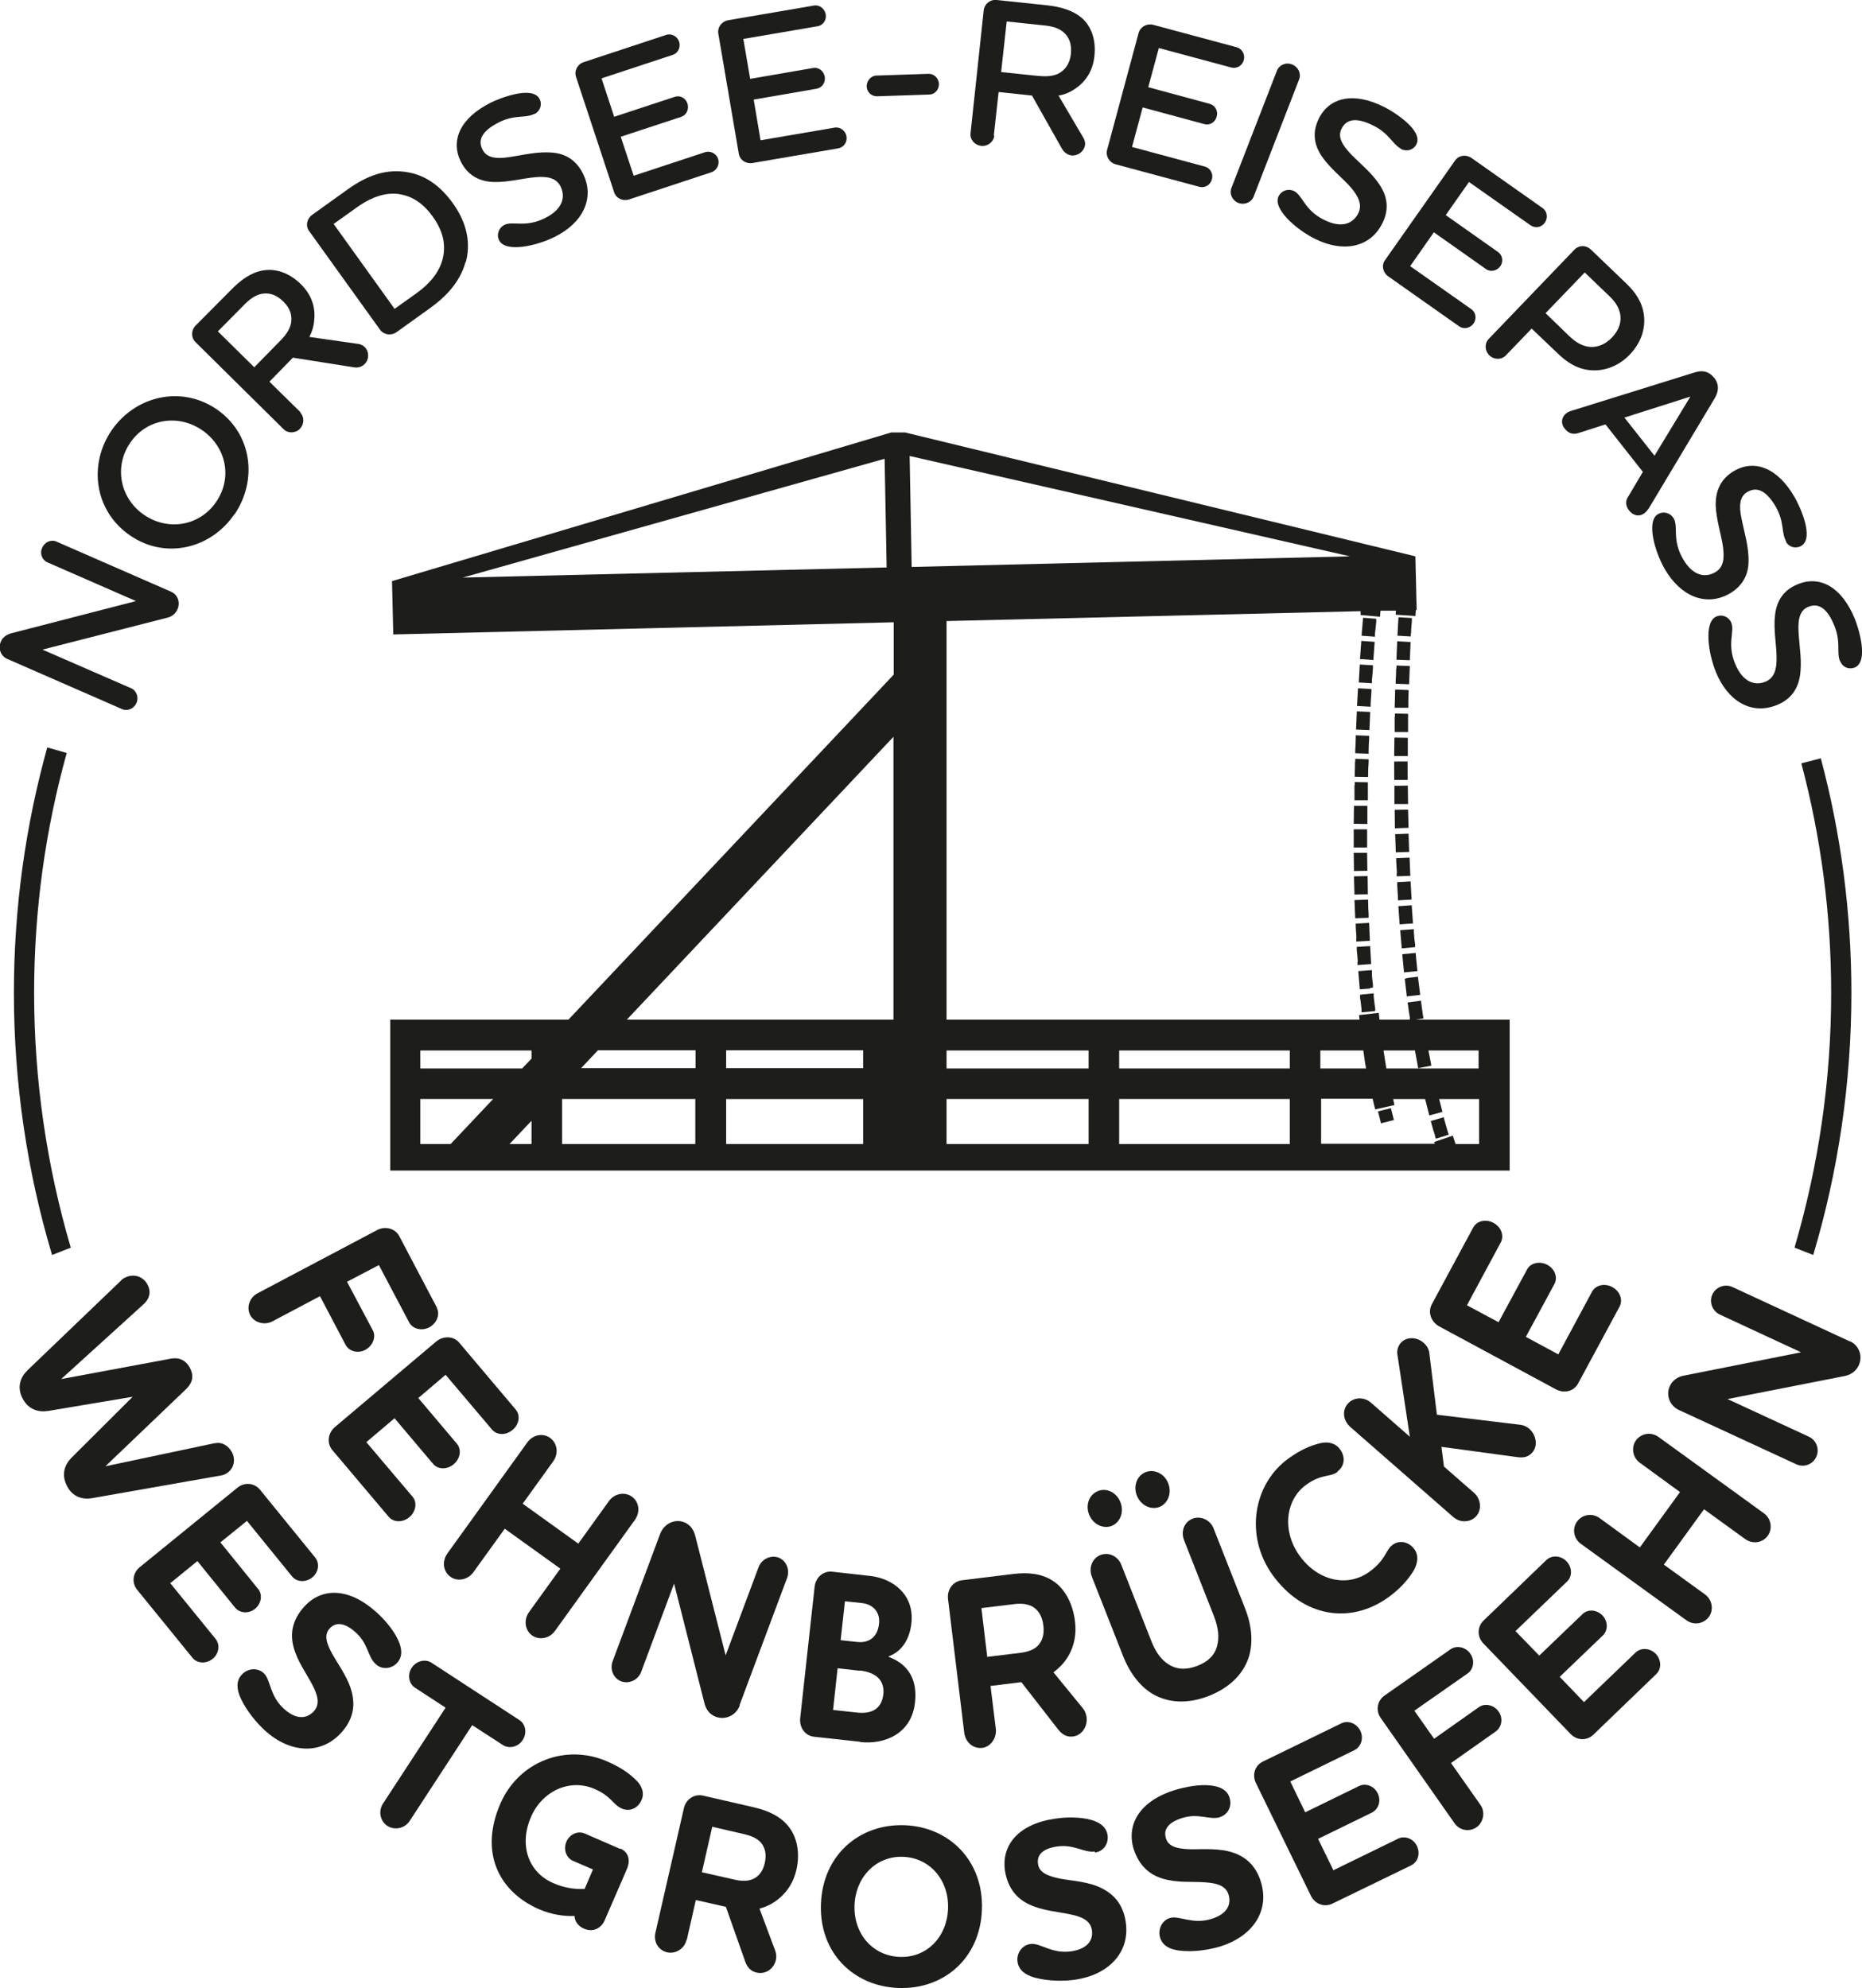 <?xml version="1.0" encoding="UTF-8"?> <svg xmlns="http://www.w3.org/2000/svg" id="Ebene_1" data-name="Ebene 1" viewBox="0 0 73.67 78.66"><path d="M72.04,30l-.77.2c.77,2.9,1.18,5.94,1.18,9.08,0,3.5-.51,6.88-1.45,10.08l.74.29c.98-3.28,1.51-6.77,1.51-10.37,0-3.21-.42-6.32-1.21-9.28ZM2.64,29.79l-.77-.22c-.86,3.09-1.32,6.35-1.32,9.71,0,3.6.53,7.09,1.51,10.37l.74-.29c-.94-3.2-1.45-6.58-1.45-10.08,0-3.29.45-6.47,1.29-9.49Z" style="fill: #1d1d1b;"></path><path d="M6.77,23.41c.27.12.37.43.25.7-.08.18-.23.29-.41.33l-4.93,1.26,3.51,1.53c.21.09.31.36.21.58-.1.23-.36.34-.58.24l-4.53-1.98c-.26-.11-.38-.42-.25-.7.08-.18.24-.27.42-.32l4.92-1.27-3.5-1.53c-.21-.09-.32-.35-.21-.58.1-.23.36-.34.57-.24l4.53,1.98Z" style="fill: #1d1d1b;"></path><path d="M9.27,20.35c-.93,1.36-2.73,1.8-4.13.83-1.41-.97-1.65-2.81-.72-4.16.93-1.35,2.74-1.79,4.15-.83,1.41.97,1.63,2.8.71,4.16ZM5.15,17.52c-.65.95-.4,2.2.55,2.85.95.65,2.2.44,2.85-.51.66-.96.4-2.18-.55-2.84-.95-.65-2.2-.46-2.85.5Z" style="fill: #1d1d1b;"></path><path d="M11.87,16.31c.18.18.17.47,0,.65-.18.19-.48.19-.65.02l-3.48-3.44c-.19-.18-.18-.48,0-.66l1.41-1.42c.38-.39.79-.68,1.25-.76.5-.09,1.04.09,1.5.54.42.41.59.9.53,1.44-.02.25-.09.46-.19.65l1.96.28c.09.02.17.06.23.12.18.18.18.49,0,.67-.12.12-.27.16-.44.13l-2.4-.38-.93.95,1.24,1.22ZM8.62,13.11l1.44,1.42,1-1.02c.22-.22.39-.44.45-.7.06-.28,0-.59-.3-.88-.3-.3-.6-.36-.88-.3-.26.06-.48.23-.7.46l-1.01,1.02Z" style="fill: #1d1d1b;"></path><path d="M18.42,10.36c-.22.81-.79,1.39-1.42,1.84l-1.31.94c-.21.15-.5.11-.65-.09l-2.81-3.91c-.15-.2-.09-.49.12-.64l1.41-1.01c.74-.53,1.53-.85,2.45-.66.6.12,1.19.49,1.7,1.2.6.83.71,1.63.52,2.34ZM15.61,12.22l.87-.62c.53-.38.89-.82,1.03-1.34.14-.54.04-1.09-.38-1.68-.37-.52-.79-.79-1.23-.88-.58-.13-1.19.08-1.79.51l-.91.65,2.42,3.37Z" style="fill: #1d1d1b;"></path><path d="M21.13,4.51c-.35.18-.76.01-1.39.33s-.86.67-.65,1.08c.17.33.54.37,1.03.3.56-.08,1.15-.24,1.75-.18.46.04.91.26,1.19.82.5.99-.02,1.97-1.11,2.51-.74.37-1.95.63-2.2.14-.12-.23-.01-.5.2-.61.34-.17.83.12,1.61-.27.71-.35.82-.84.62-1.25-.17-.35-.54-.41-.99-.37-.5.04-1.08.21-1.67.19-.52-.02-1-.23-1.29-.81-.41-.83-.03-1.72,1.19-2.33.32-.16,1.65-.7,1.93-.14.11.22.02.48-.2.59Z" style="fill: #1d1d1b;"></path><path d="M25.08,6.95l2.82-.93c.21-.07.44.06.51.26.07.22-.04.45-.25.53l-3.27,1.08c-.25.08-.51-.04-.59-.28l-1.51-4.57c-.08-.24.06-.5.3-.58l3.27-1.08c.21-.07.44.06.51.27.07.22-.04.45-.25.52l-2.82.93.5,1.52,2.4-.79c.21-.07.43.05.5.27.07.22-.04.45-.24.52l-2.4.79.51,1.54Z" style="fill: #1d1d1b;"></path><path d="M30.09,5.55l2.93-.5c.22-.04.43.12.47.34.04.23-.1.44-.33.48l-3.39.58c-.26.04-.5-.12-.54-.37l-.81-4.75c-.04-.25.13-.48.39-.53l3.39-.58c.22-.04.43.12.47.35.04.22-.11.44-.33.47l-2.93.5.27,1.58,2.49-.43c.22-.04.42.12.46.34.04.23-.1.44-.32.48l-2.49.43.27,1.6Z" style="fill: #1d1d1b;"></path><path d="M34.7,3.81c-.22,0-.4-.16-.41-.39,0-.22.16-.42.38-.43l2.08-.07c.21,0,.39.18.4.4,0,.23-.16.41-.37.42l-2.08.07Z" style="fill: #1d1d1b;"></path><path d="M39.34,5.37c-.03.25-.27.43-.52.4-.26-.03-.45-.25-.42-.5l.52-4.86c.03-.26.26-.44.52-.41l1.99.21c.54.06,1.02.2,1.37.5.38.33.57.87.5,1.51-.06.58-.34,1.02-.79,1.31-.21.14-.42.22-.63.25l1,1.7c.04.08.06.17.05.25-.03.25-.27.44-.53.42-.17-.02-.29-.12-.38-.26l-1.19-2.11-1.32-.14-.19,1.73ZM39.83.85l-.22,2,1.42.15c.31.03.59.03.83-.08.26-.13.46-.37.51-.78.04-.42-.08-.69-.31-.88-.21-.17-.48-.23-.8-.26l-1.43-.15Z" style="fill: #1d1d1b;"></path><path d="M44.81,5.82l2.86.77c.22.06.34.29.28.5-.06.23-.28.36-.5.3l-3.31-.89c-.25-.07-.4-.32-.34-.56l1.25-4.64c.07-.24.32-.38.57-.32l3.31.89c.22.06.34.29.28.51-.06.22-.28.35-.5.29l-2.86-.77-.42,1.55,2.44.66c.21.06.33.28.27.5-.06.23-.28.36-.49.3l-2.44-.66-.42,1.56Z" style="fill: #1d1d1b;"></path><path d="M50.52,2.8c.09-.23.36-.35.6-.25.25.1.37.36.28.59l-1.8,4.64c-.09.23-.37.34-.6.25-.24-.09-.37-.36-.28-.59l1.8-4.64Z" style="fill: #1d1d1b;"></path><path d="M55.44,5.89c-.35-.18-.46-.6-1.1-.92-.62-.31-1.05-.3-1.26.12-.17.33.03.65.37,1.01.4.41.88.78,1.19,1.3.24.4.33.89.05,1.44-.5.99-1.6,1.15-2.68.6-.74-.37-1.67-1.19-1.42-1.68.12-.23.39-.31.61-.2.34.17.4.74,1.17,1.13.71.36,1.16.16,1.37-.25.17-.34,0-.68-.29-1.02-.33-.38-.81-.74-1.15-1.23-.29-.43-.41-.93-.11-1.52.42-.82,1.37-1.05,2.59-.43.32.16,1.55.91,1.26,1.47-.11.22-.37.3-.6.19Z" style="fill: #1d1d1b;"></path><path d="M55.78,10.52l2.43,1.71c.19.13.22.39.09.57-.14.19-.39.24-.57.11l-2.81-1.98c-.21-.15-.27-.44-.12-.64l2.77-3.94c.15-.21.43-.25.65-.1l2.81,1.98c.19.13.22.39.09.58s-.38.23-.57.1l-2.43-1.71-.92,1.31,2.07,1.46c.18.13.22.38.09.56-.13.19-.39.24-.56.12l-2.07-1.46-.93,1.33Z" style="fill: #1d1d1b;"></path><path d="M64.35,11.22c.35.34.62.72.69,1.23.07.54-.1,1.1-.56,1.58-.46.48-1.06.68-1.62.61-.49-.06-.88-.32-1.22-.65l-1.04-.99-1.02,1.06c-.17.18-.47.18-.65,0-.19-.18-.2-.47-.03-.65l3.39-3.53c.18-.19.47-.19.66,0l1.41,1.35ZM64.1,12.41c-.06-.27-.2-.48-.42-.69l-.98-.94-1.55,1.61.93.9c.21.2.45.37.72.42.32.06.67-.04.97-.35.3-.31.39-.64.33-.95Z" style="fill: #1d1d1b;"></path><path d="M70.67,21.42c-.2-.34-.06-.75-.41-1.37-.35-.6-.72-.82-1.12-.59-.32.18-.34.56-.24,1.04.11.56.3,1.13.28,1.74-.01.46-.2.92-.74,1.24-.96.55-1.96.09-2.57-.96-.41-.71-.74-1.91-.27-2.18.23-.13.5-.04.62.17.19.33-.07.84.36,1.59.39.69.89.77,1.28.54.34-.19.37-.56.31-1.01-.07-.5-.27-1.07-.29-1.66,0-.52.17-1.01.73-1.34.8-.46,1.72-.14,2.4,1.05.18.31.8,1.61.25,1.92-.21.12-.48.05-.6-.17Z" style="fill: #1d1d1b;"></path><path d="M72.8,26.16c-.15-.37.05-.75-.23-1.42-.26-.64-.6-.91-1.03-.73-.34.14-.41.51-.38,1,.03.57.15,1.17.05,1.76-.08.46-.33.89-.9,1.12-1.03.42-1.96-.17-2.42-1.3-.31-.76-.48-1.99.02-2.2.24-.1.5.02.59.25.14.35-.18.82.15,1.62.3.73.78.88,1.2.71.36-.15.45-.51.44-.96,0-.51-.13-1.09-.06-1.68.06-.52.3-.98.91-1.22.86-.35,1.72.1,2.24,1.36.14.33.58,1.7,0,1.94-.23.09-.48-.01-.57-.25Z" style="fill: #1d1d1b;"></path><path d="M8.5,57.1c.29-.07.55.11.68.36.16.31.07.69-.27.86-.07.04-.18.06-.26.07l-5,.88c-.39.07-.79-.05-1.01-.5s-.08-.83.2-1.11l2.41-2.4-3.34.56c-.39.06-.79-.05-1.02-.5s-.08-.84.2-1.11l3.68-3.53c.05-.06.12-.11.19-.14.32-.16.71-.05.88.29.15.29.07.56-.15.76l-3.27,2.97,4.35-.81c.28-.05.57.03.75.38s.06.61-.15.82l-3.2,3.06,4.35-.92Z" style="fill: #1d1d1b;"></path><path d="M6.75,62.65l1.78,2.19c.19.24.13.59-.12.79-.25.2-.61.19-.8-.05l-2.18-2.68c-.23-.28-.18-.67.1-.9l3.86-3.14c.28-.23.67-.2.9.08l2.18,2.68c.19.24.13.59-.12.79-.25.2-.61.19-.8-.05l-1.78-2.19-1.05.85,1.49,1.84c.19.23.13.58-.12.79-.25.2-.6.18-.79-.05l-1.49-1.84-1.08.88Z" style="fill: #1d1d1b;"></path><path d="M14.87,65.84c-.33-.29-.29-.81-.8-1.26-.43-.39-.79-.42-1.03-.15-.23.25-.12.6.11,1.01.27.48.67,1,.79,1.6.1.47.03.99-.43,1.5-.83.92-2.06.8-3.02-.07-.34-.31-.74-.79-.97-1.29-.15-.33-.19-.67.04-.92.24-.27.63-.29.87-.07.29.26.22.89.81,1.42.56.5.96.33,1.18.09.25-.28.15-.64-.06-1.04-.23-.45-.6-.93-.75-1.52-.13-.5-.06-1.04.43-1.58.68-.75,1.75-.77,2.85.22.29.26.68.69.87,1.12.14.31.18.63-.04.88-.23.25-.6.29-.85.06Z" style="fill: #1d1d1b;"></path><path d="M18.69,68.24l-2.48,3.8c-.2.3-.59.38-.88.2-.29-.19-.37-.58-.18-.88l2.48-3.8-1.21-.79c-.25-.16-.31-.52-.13-.79.18-.27.53-.36.78-.2l3.48,2.27c.25.16.31.52.13.79-.17.27-.53.36-.78.2l-1.22-.79Z" style="fill: #1d1d1b;"></path><path d="M24.54,73.13c.34.15.41.48.26.82l-.87,2.01c-.14.33-.47.5-.83.34-.23-.1-.36-.29-.37-.5-.39.02-.9-.05-1.39-.26-1.62-.7-2.38-2.27-1.54-4.19.73-1.67,2.59-2.37,4.21-1.67.52.23.86.45,1.16.75.22.21.34.5.21.79-.15.34-.49.46-.78.33-.36-.16-.42-.5-1.09-.78-.95-.41-2.05.07-2.5,1.11-.48,1.1-.12,2.19.88,2.62.45.2.89.25,1.24.23l.33-.77-.79-.34c-.27-.12-.39-.46-.26-.76.13-.3.46-.44.73-.32l1.4.61Z" style="fill: #1d1d1b;"></path><path d="M27.16,76.75c-.08.35-.43.56-.76.49-.35-.08-.55-.42-.47-.77l1.13-4.94c.08-.35.41-.57.76-.49l2,.46c.56.13,1.05.35,1.37.75.35.43.47,1.06.32,1.72-.13.58-.47,1.05-.99,1.35-.16.09-.32.15-.47.19l.62,1.66c.05.13.05.26.03.36-.08.37-.42.59-.76.51-.24-.05-.37-.21-.45-.42l-.77-2.18-1.19-.27-.36,1.59ZM28.18,72.27l-.41,1.8,1.28.29c.25.06.49.07.69,0,.25-.09.44-.3.52-.66.08-.36,0-.62-.16-.81-.16-.17-.38-.26-.63-.32l-1.29-.3Z" style="fill: #1d1d1b;"></path><path d="M35.56,78.65c-1.78-.06-3.15-1.38-3.08-3.32.07-1.94,1.52-3.18,3.3-3.12s3.14,1.41,3.07,3.34c-.07,1.93-1.51,3.16-3.29,3.1ZM35.73,73.46c-1.07-.04-1.88.8-1.92,1.92-.04,1.13.72,2,1.79,2.04s1.87-.79,1.91-1.91c.04-1.12-.71-2.01-1.78-2.05Z" style="fill: #1d1d1b;"></path><path d="M43.32,73.25c-.43.06-.81-.29-1.48-.2-.58.08-.83.33-.77.7.05.34.39.47.85.57.54.1,1.2.12,1.74.42.42.23.78.61.88,1.3.18,1.23-.71,2.09-1.99,2.28-.46.07-1.09.06-1.61-.08-.35-.1-.63-.28-.68-.62-.05-.35.18-.67.51-.71.38-.06.83.4,1.61.29.74-.11.87-.53.82-.84-.05-.37-.39-.53-.84-.62-.49-.11-1.1-.14-1.65-.4-.46-.22-.84-.62-.95-1.34-.14-1,.53-1.84,1.99-2.05.39-.06.97-.08,1.42.05.33.09.6.27.65.6.05.34-.16.65-.5.69Z" style="fill: #1d1d1b;"></path><path d="M48.28,71.89c-.42.13-.84-.17-1.49.03-.56.17-.77.45-.66.81.1.33.45.41.92.43.55.01,1.21-.06,1.78.15.45.16.86.49,1.06,1.15.36,1.19-.38,2.17-1.62,2.55-.44.13-1.06.23-1.6.16-.36-.04-.67-.18-.77-.51-.1-.34.08-.69.39-.78.37-.11.88.27,1.63.04.72-.22.78-.65.69-.96-.11-.36-.47-.46-.93-.49-.51-.04-1.11.03-1.69-.15-.49-.15-.92-.49-1.14-1.18-.29-.97.25-1.9,1.66-2.33.38-.11.94-.23,1.41-.17.34.04.64.17.73.49.1.33-.06.66-.39.76Z" style="fill: #1d1d1b;"></path><path d="M52.78,73.98l2.54-1.24c.27-.13.61.01.74.29.14.29.05.63-.23.77l-3.11,1.51c-.32.16-.69.02-.85-.3l-2.18-4.47c-.16-.32-.04-.7.28-.85l3.1-1.51c.28-.13.6,0,.75.29.14.29.04.63-.23.77l-2.54,1.24.59,1.22,2.13-1.04c.27-.13.6,0,.74.29.14.29.04.62-.23.76l-2.13,1.04.61,1.25Z" style="fill: #1d1d1b;"></path><path d="M57.39,65.25c.24-.17.6-.09.78.17.19.26.14.62-.11.79l-2.1,1.47.78,1.11,1.77-1.25c.24-.17.6-.09.78.17.19.26.13.62-.11.79l-1.77,1.25,1.16,1.65c.21.29.12.7-.15.89-.29.2-.68.13-.88-.17l-2.91-4.15c-.21-.29-.14-.69.15-.89l2.61-1.83Z" style="fill: #1d1d1b;"></path><path d="M62.67,67.34l2.04-1.96c.22-.21.58-.18.8.05.22.23.24.59.02.8l-2.49,2.4c-.26.25-.65.23-.9-.03l-3.45-3.58c-.25-.26-.25-.65,0-.9l2.49-2.4c.22-.21.58-.18.8.05.22.23.24.59.02.8l-2.04,1.96.94.97,1.71-1.64c.21-.21.57-.18.79.05.22.23.23.58.02.79l-1.71,1.64.96,1Z" style="fill: #1d1d1b;"></path><path d="M62.55,61.08c-.29-.21-.36-.6-.15-.89.21-.28.6-.34.89-.13l1.59,1.16,1.59-2.19-1.59-1.16c-.29-.21-.35-.61-.15-.89.21-.28.6-.34.89-.13l4.17,3.02c.29.21.35.61.15.89-.2.28-.6.34-.89.13l-1.63-1.18-1.59,2.19,1.63,1.18c.29.21.35.62.15.89-.21.28-.6.34-.89.13l-4.17-3.02Z" style="fill: #1d1d1b;"></path><path d="M73.19,53.06c.37.17.52.59.35.96-.11.23-.31.37-.56.42l-4.63.91,3.22,1.49c.3.14.43.5.29.8-.14.3-.49.43-.79.29l-4.65-2.15c-.36-.17-.52-.59-.35-.95.11-.23.32-.37.57-.41l4.62-.92-3.21-1.49c-.3-.14-.44-.5-.3-.8.14-.3.5-.43.8-.29l4.64,2.15Z" style="fill: #1d1d1b;"></path><path d="M17.28,51.74c.14.26,0,.61-.29.77-.3.16-.66.07-.8-.19l-1.2-2.27-1.26.66,1.02,1.92c.14.26,0,.61-.29.77s-.65.07-.79-.2l-1.01-1.92-1.87.99c-.33.18-.74.05-.89-.24-.16-.31-.03-.7.3-.87l4.71-2.49c.33-.18.73-.07.89.24l1.49,2.83Z" style="fill: #1d1d1b;"></path><path d="M14.49,57.05l1.83,2.16c.2.23.13.6-.12.81-.26.22-.62.22-.82-.01l-2.23-2.64c-.23-.27-.18-.68.11-.92l3.99-3.37c.29-.24.69-.23.92.04l2.23,2.64c.2.23.14.6-.12.81-.26.22-.62.22-.82-.02l-1.83-2.16-1.08.92,1.53,1.81c.19.23.13.59-.13.81-.26.22-.62.21-.81-.01l-1.53-1.81-1.11.94Z" style="fill: #1d1d1b;"></path><path d="M20.86,57.07c.22-.31.62-.39.91-.18.28.21.34.61.12.92l-1.21,1.68,2.2,1.58,1.21-1.68c.22-.31.63-.38.91-.18.29.21.34.61.12.92l-3.16,4.39c-.22.31-.63.38-.91.18-.28-.2-.34-.61-.12-.92l1.24-1.72-2.2-1.58-1.24,1.72c-.22.31-.64.38-.91.18-.29-.21-.34-.61-.12-.92l3.16-4.39Z" style="fill: #1d1d1b;"></path><path d="M29.27,67.47c-.15.4-.57.59-.95.45-.24-.09-.39-.29-.45-.54l-1.2-4.73-1.3,3.49c-.12.32-.47.49-.79.38-.31-.12-.46-.47-.34-.8l1.88-5.04c.15-.39.56-.6.94-.46.24.09.39.3.45.55l1.2,4.72,1.3-3.48c.12-.33.48-.5.79-.39.31.12.46.48.34.81l-1.88,5.03Z" style="fill: #1d1d1b;"></path><path d="M34.04,68.91l-1.83-.2c-.36-.04-.59-.37-.55-.74l.57-5.19c.04-.37.34-.64.7-.6l1.51.17c.88.1,1.74.73,1.62,1.86-.07.66-.39,1.13-.9,1.32v.02c.83.31,1.14.96,1.04,1.81-.13,1.22-1.19,1.67-2.17,1.56ZM34.02,66.1l-.88-.1-.18,1.65.92.1c.51.06.99-.06,1.07-.72.05-.48-.21-.86-.93-.94ZM34.09,63.42l-.66-.07-.17,1.54.65.07c.32.04.8-.06.87-.73.05-.48-.27-.77-.69-.81Z" style="fill: #1d1d1b;"></path><path d="M39.4,68.4c.04.37-.21.71-.54.75-.36.04-.66-.22-.71-.6l-.64-5.28c-.05-.38.19-.7.54-.75l2.04-.25c.57-.07,1.11-.02,1.55.26.48.3.8.89.89,1.6.08.62-.07,1.21-.47,1.68-.12.14-.25.25-.38.35l1.16,1.42c.1.12.13.24.15.35.05.39-.2.73-.54.77-.24.03-.42-.08-.57-.26l-1.47-1.89-1.22.15.21,1.7ZM38.83,63.62l.23,1.93,1.31-.16c.25-.03.48-.1.65-.24.2-.18.31-.46.26-.84-.04-.38-.21-.62-.43-.75-.21-.11-.45-.13-.7-.1l-1.32.16Z" style="fill: #1d1d1b;"></path><path d="M43.09,59.92c-.15-.38,0-.79.35-.93.35-.14.74.06.89.44.15.38,0,.8-.35.94-.34.13-.74-.07-.89-.45ZM48.16,65.09c.08-.31.05-.69-.13-1.15l-1.18-3c-.14-.35,0-.73.34-.86.32-.12.7.05.83.4l1.24,3.15c.27.68.32,1.34.16,1.89-.21.69-.75,1.24-1.58,1.57-.84.33-1.61.29-2.23-.07-.49-.29-.9-.81-1.17-1.49l-1.24-3.15c-.14-.35.02-.74.34-.86.33-.13.7.05.83.4l1.18,3c.18.46.41.76.69.93.35.22.72.21,1.12.06.42-.16.7-.41.8-.81ZM44.98,59.17c-.15-.38,0-.79.35-.93.34-.13.74.06.89.44.15.38,0,.8-.35.94-.34.13-.74-.07-.89-.45Z" style="fill: #1d1d1b;"></path><path d="M52.92,58.23c-.31.23-.61.06-1.24.51-.82.59-.97,1.83-.26,2.81.73,1.01,1.9,1.25,2.75.64.69-.5.63-.86.94-1.08.26-.19.63-.12.85.18.19.26.12.59-.03.85-.22.36-.55.73-1.01,1.06-1.48,1.06-3.35.8-4.57-.89-1.12-1.56-.76-3.61.63-4.61.46-.33.84-.5,1.24-.6.32-.08.62-.01.8.24.23.31.17.68-.1.87Z" style="fill: #1d1d1b;"></path><path d="M56.86,55.97l3.31.4c.13.02.25.08.34.16.27.24.35.68.11.94-.15.17-.34.21-.57.18l-3.02-.41.1.78,1.19,1.04c.28.25.31.67.09.92-.23.26-.64.28-.92.03l-4.07-3.56c-.28-.25-.33-.66-.09-.92.23-.26.64-.28.92-.03l1.53,1.34-.49-3.24c-.03-.17.02-.34.13-.47.21-.24.62-.26.91,0,.12.1.2.24.22.39l.3,2.44Z" style="fill: #1d1d1b;"></path><path d="M61.65,53.59l1.34-2.49c.15-.27.51-.34.8-.18.3.16.43.5.29.77l-1.64,3.04c-.17.32-.56.41-.89.23l-4.6-2.48c-.33-.18-.47-.56-.3-.88l1.64-3.04c.15-.27.51-.34.8-.18.3.16.43.5.29.77l-1.34,2.49,1.25.67,1.13-2.09c.14-.26.5-.34.8-.18.3.16.42.5.28.76l-1.13,2.09,1.28.69Z" style="fill: #1d1d1b;"></path><g><path d="M67.82,14.95c-.24-.3-.51-.3-.79-.21l-4.85,1.51c-.07.02-.16.06-.21.1-.18.14-.24.39-.06.61.16.2.34.24.55.17l1.06-.34,1.48,1.88-.57.96c-.13.18-.12.38.02.56.17.22.42.27.63.1.05-.04.11-.12.15-.17l2.61-4.36c.14-.24.21-.52-.02-.82ZM65.46,18.03l-1.19-1.51,2.61-.83-1.42,2.34Z" style="fill: #1d1d1b;"></path><path d="M56.77,44.93l.04.12.51-.16-.04-.12c-.04-.15-.09-.3-.13-.45l-.03-.12-.51.15.03.12c.04.16.09.31.14.46Z" style="fill: #1d1d1b;"></path><path d="M56.32,40.3l-.02-.12c-.02-.12-.03-.24-.05-.36l-.03-.23-.53.07.02.12c.02.16.04.32.07.47v.09s-1.2,0-1.2,0l-.03-.27-.78.09.02.18h-16.34v-15.77l16.38-.39v.15s.77.07.77.07l.02-.24h.61s-.01.16-.01.16l.78.05.02-.24h.03l-.05-2.12-20.19-4.9h-.03s-.52,0-.52,0l-19.75,5.88.05,2.11,19.8-.48v2.07l-12.87,13.65h-7.05v5.97h44.29v-5.97h-3.72l.32-.05ZM53.41,22.01l-17.34.42-.08-4.39,17.42,3.97ZM44.28,42.27v-.71h6.75v.71h-6.75ZM44.28,45.26v-1.78h6.75v1.78h-6.75ZM52.24,42.27v-.71h1.7l.07.5h0s.04.21.04.21h-1.81ZM55.98,41.55l.13.71.52-.1-.02-.12c-.03-.15-.06-.31-.09-.46v-.02s1.98,0,1.98,0v.71h-3.65l-.11-.71h1.24ZM55.09,43.49s0,0,0-.01h1.29l.02.06c.04.16.08.31.12.47l.03.12.52-.14-.03-.12c-.03-.13-.07-.26-.1-.39h1.58v1.78h-.93l-.11-.33-.74.25.03.07h-4.5v-1.78h2.04c.01.06.03.12.04.18l.06.24.76-.17-.05-.25ZM16.63,45.26v-1.78h2.88l-1.68,1.78h-1.2ZM21.03,44.34v.92h-.87l.87-.92ZM16.63,42.27v-.71h4.4v.32l-.37.39h-4.03ZM34.15,43.48v1.78h-5.42v-1.78h5.42ZM34.15,41.55v.71h-5.42v-.71h5.42ZM27.52,41.55v.71h-4.53l.67-.71h3.86ZM35.35,29.15v11.19h-10.55l10.55-11.19ZM22.24,45.26v-1.78h5.27v1.78h-5.27ZM37.45,42.27v-.71h5.62v.71h-5.62ZM37.45,45.26v-1.78h5.62v1.78h-5.62ZM18.31,22.85l16.69-4.7.08,4.3-16.77.4Z" style="fill: #1d1d1b;"></path><path d="M55.19,28h.53s0-.11,0-.11c0-.16,0-.32.01-.47v-.12s-.53-.02-.53-.02l-.02.73Z" style="fill: #1d1d1b;"></path><polygon points="55.58 38.72 55.66 39.42 56.19 39.36 56.1 38.64 55.7 38.69 55.58 38.72" style="fill: #1d1d1b;"></polygon><polygon points="55.71 31.81 55.7 31.08 55.17 31.09 55.17 31.81 55.71 31.81" style="fill: #1d1d1b;"></polygon><rect x="55.16" y="30.13" width=".53" height=".73" transform="translate(-.11 .2) rotate(-.21)" style="fill: #1d1d1b;"></rect><rect x="55.21" y="32.99" width=".53" height=".72" transform="translate(-1.09 1.89) rotate(-1.93)" style="fill: #1d1d1b;"></rect><path d="M55.99,37.48v-.13c-.03-.16-.04-.31-.05-.47v-.12s-.54.04-.54.04l.06.72.53-.05Z" style="fill: #1d1d1b;"></path><polygon points="55.16 29.91 55.7 29.91 55.7 29.19 55.17 29.18 55.16 29.91" style="fill: #1d1d1b;"></polygon><path d="M55.26,34.55v.12s.54-.02.54-.02l-.03-.72-.53.02v.12c.01.16.02.32.03.48Z" style="fill: #1d1d1b;"></path><path d="M55.31,35.5v.12s.54-.03.54-.03l-.04-.72-.53.03v.12c.01.16.02.32.03.48Z" style="fill: #1d1d1b;"></path><polygon points="55.73 32.75 55.71 32.03 55.18 32.04 55.19 32.77 55.73 32.75" style="fill: #1d1d1b;"></polygon><rect x="55.35" y="35.83" width=".53" height=".72" transform="translate(-2.4 3.99) rotate(-4.02)" style="fill: #1d1d1b;"></rect><path d="M55.18,28.36c0,.16,0,.31,0,.48v.12s.53,0,.53,0v-.72s-.52-.01-.52-.01v.12Z" style="fill: #1d1d1b;"></path><path d="M55.83,25.05c0-.18.02-.33.03-.47v-.13s-.53-.03-.53-.03l-.04.73.53.03v-.12Z" style="fill: #1d1d1b;"></path><polygon points="55.48 37.75 55.55 38.47 56.08 38.42 56.01 37.7 55.48 37.75" style="fill: #1d1d1b;"></polygon><polygon points="55.25 26.1 55.78 26.12 55.81 25.4 55.28 25.37 55.25 26.1" style="fill: #1d1d1b;"></polygon><path d="M55.24,26.45c0,.15-.01.31-.02.48v.12s.53.02.53.02l.03-.72-.53-.02v.12Z" style="fill: #1d1d1b;"></path><path d="M54.45,24.6v-.12s-.52-.04-.52-.04l-.06.71.53.04v-.12c.02-.17.04-.33.05-.46Z" style="fill: #1d1d1b;"></path><path d="M53.61,30.14c0,.15,0,.31-.01.47v.12s.53.01.53.01v-.12c0-.16.01-.31.02-.46v-.12s-.53-.02-.53-.02v.12Z" style="fill: #1d1d1b;"></path><path d="M53.64,29.21c0,.15-.01.31-.02.47v.12s.53.02.53.02v-.13c0-.16.01-.31.02-.46v-.12s-.53-.02-.53-.02v.12Z" style="fill: #1d1d1b;"></path><rect x="53.58" y="28.25" width=".72" height=".53" transform="translate(23.11 81.17) rotate(-87.52)" style="fill: #1d1d1b;"></rect><path d="M53.59,31.07c0,.15,0,.31,0,.47v.12s.53,0,.53,0v-.71s-.52-.01-.52-.01v.12Z" style="fill: #1d1d1b;"></path><polygon points="53.56 32.59 54.1 32.6 54.1 31.88 53.57 31.88 53.56 32.59" style="fill: #1d1d1b;"></polygon><rect x="53.74" y="25.47" width=".72" height=".53" transform="translate(24.57 77.86) rotate(-85.91)" style="fill: #1d1d1b;"></rect><path d="M53.75,27l.53.03v-.13c.02-.16.03-.31.04-.46v-.12s-.52-.03-.52-.03l-.04.71Z" style="fill: #1d1d1b;"></path><path d="M53.7,27.93l.53.03v-.12c.01-.16.02-.31.03-.46v-.12s-.53-.03-.53-.03l-.04.71Z" style="fill: #1d1d1b;"></path><path d="M53.71,38.06v.12s.54-.04.54-.04l-.04-.71-.53.03v.12c.02.16.03.31.04.47Z" style="fill: #1d1d1b;"></path><path d="M53.87,39.93v.12s.54-.05.54-.05v-.12c-.03-.15-.04-.31-.06-.46v-.12s-.42.04-.42.04l-.12.02v.12c.03.15.04.3.06.46Z" style="fill: #1d1d1b;"></path><path d="M53.66,37.13v.12s.54-.03.54-.03l-.03-.71-.53.03v.13c.01.15.02.31.03.46Z" style="fill: #1d1d1b;"></path><path d="M54.2,39.09l.12-.02v-.12c-.02-.15-.04-.3-.04-.45v-.12s-.54.04-.54.04l.06.72.41-.03Z" style="fill: #1d1d1b;"></path><rect x="53.56" y="32.81" width=".53" height=".72" style="fill: #1d1d1b;"></rect><path d="M54.15,36.3v-.13c-.01-.15-.02-.31-.02-.46v-.12s-.54.02-.54.02l.03.72.53-.02Z" style="fill: #1d1d1b;"></path><polygon points="53.57 34.46 54.1 34.45 54.09 33.74 53.56 33.74 53.57 34.46" style="fill: #1d1d1b;"></polygon><polygon points="54.12 35.38 54.11 34.66 53.57 34.67 53.59 35.39 54.12 35.38" style="fill: #1d1d1b;"></polygon><polygon points="55.15 44.31 55.03 43.84 54.52 43.97 54.64 44.44 55.15 44.31" style="fill: #1d1d1b;"></polygon></g></svg> 